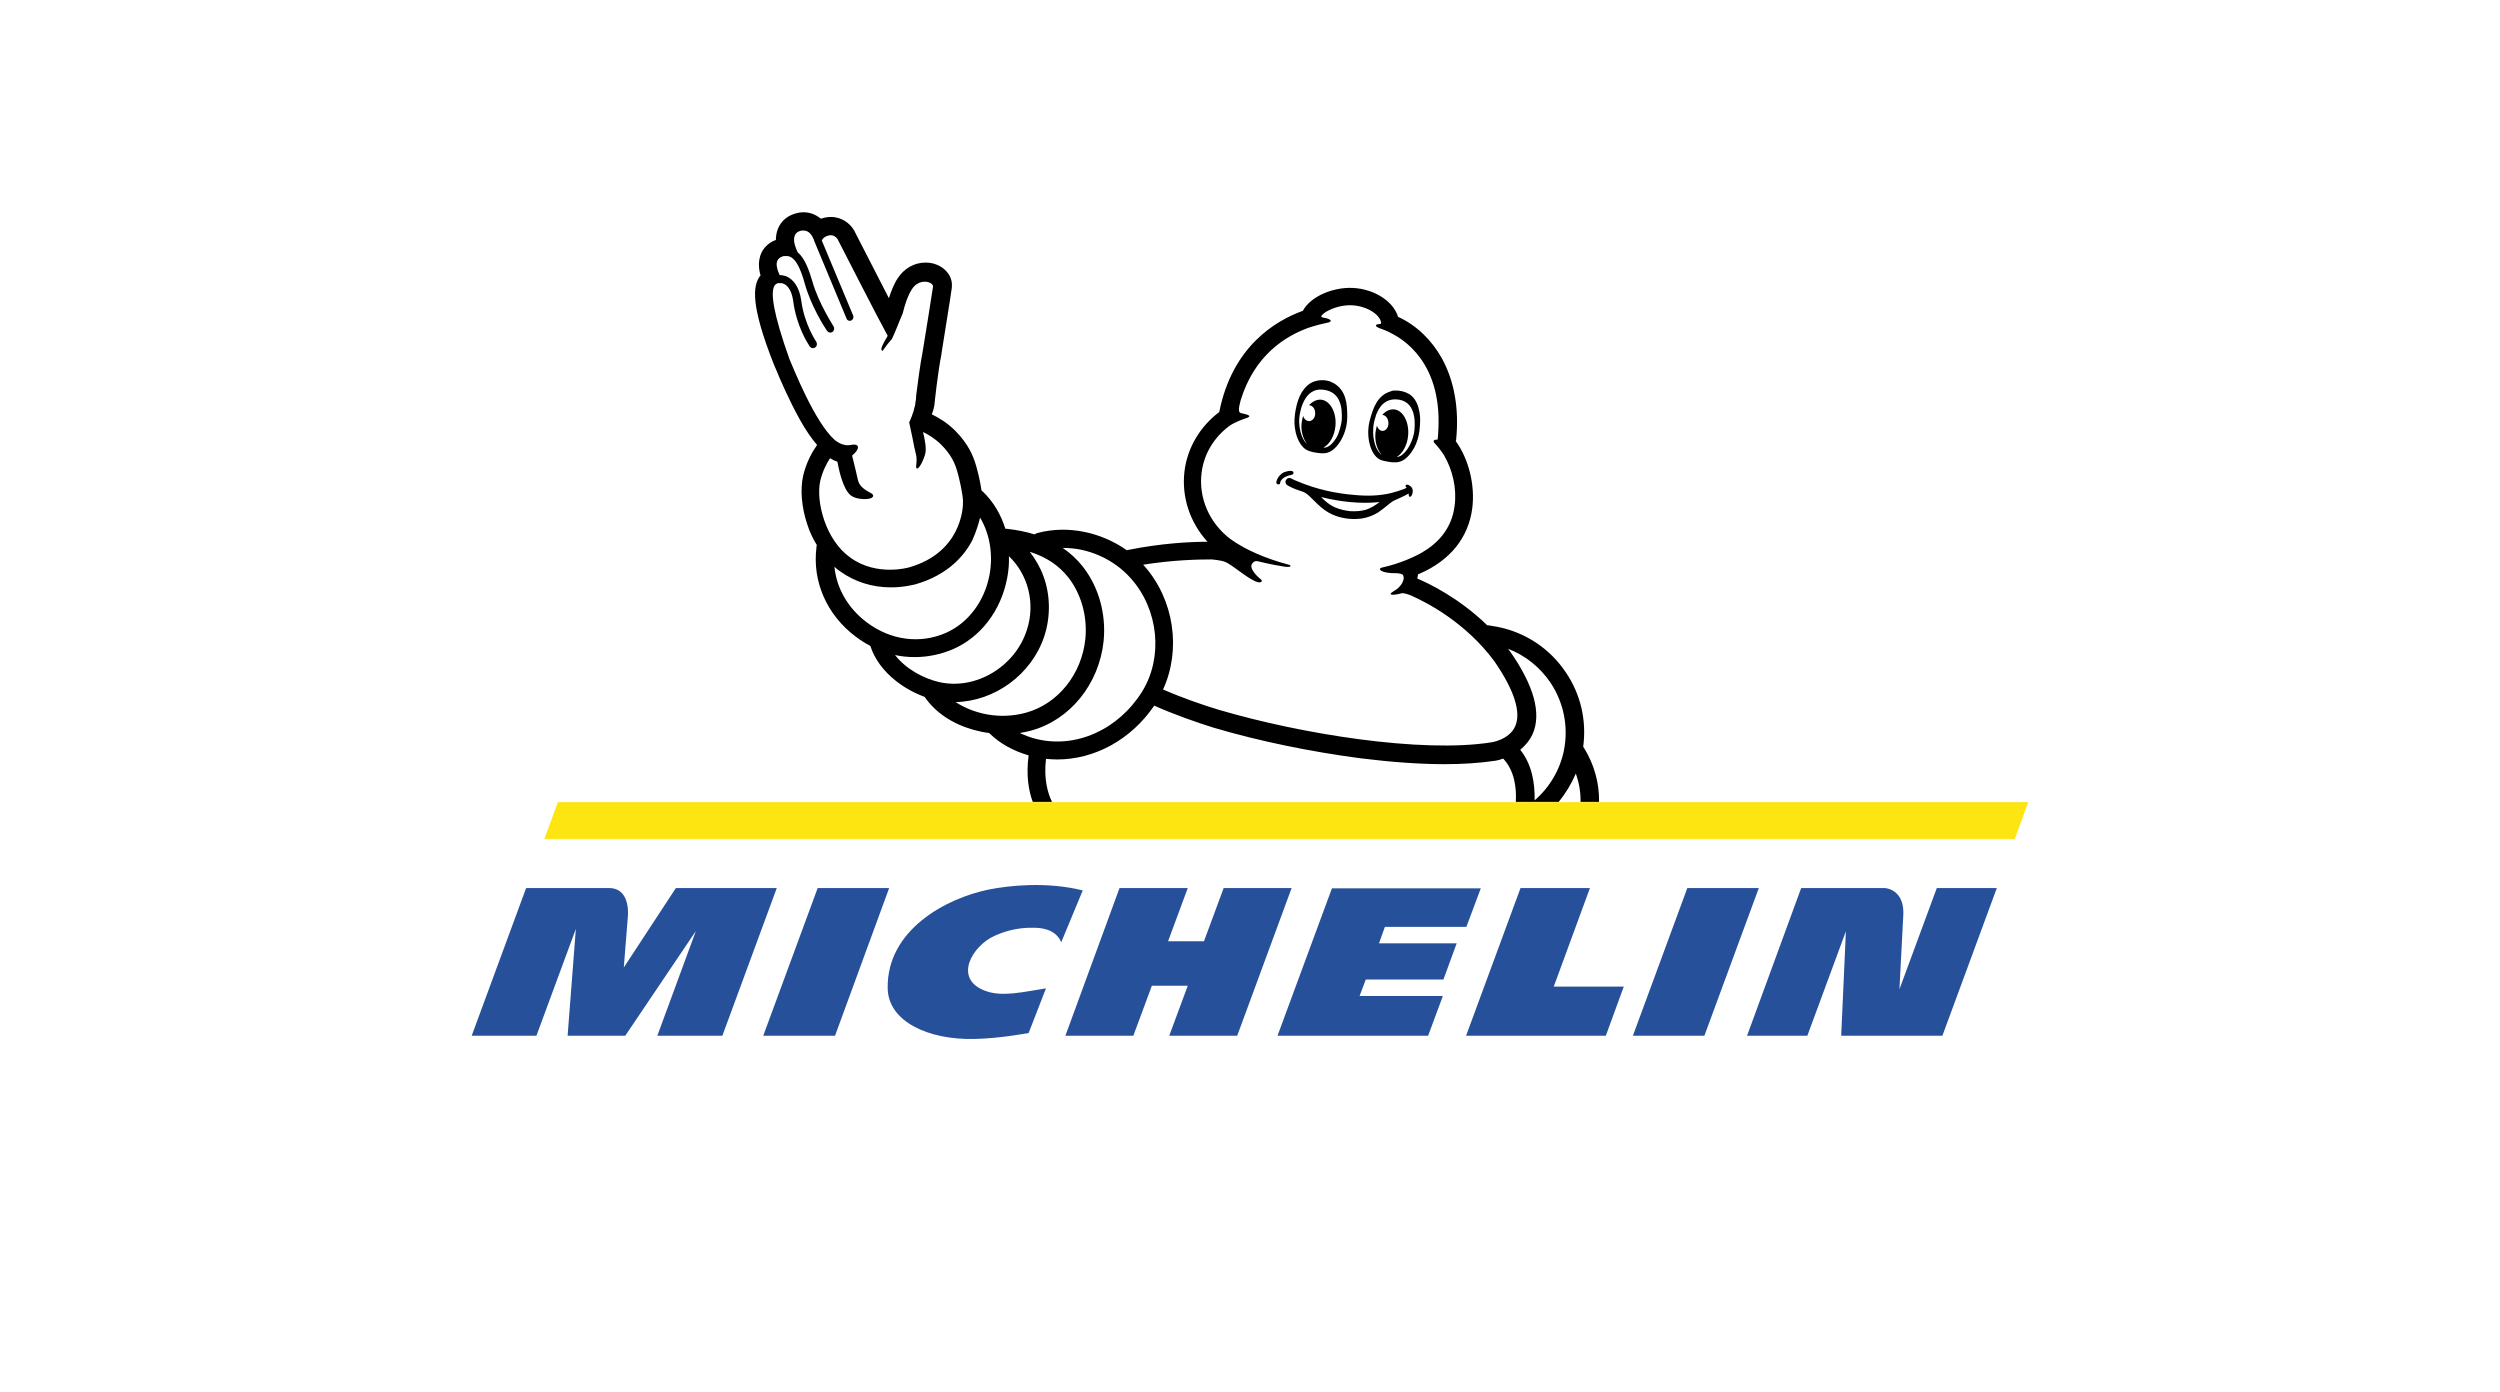 <?xml version="1.0" encoding="UTF-8"?>
<svg width="212px" height="118px" viewBox="0 0 212 118" version="1.1" xmlns="http://www.w3.org/2000/svg" xmlns:xlink="http://www.w3.org/1999/xlink">
    <title>Media/Brands/michelin-accent</title>
    <g id="Media/Brands/michelin-accent" stroke="none" stroke-width="1" fill="none" fill-rule="evenodd">
        <g id="Image" transform="translate(40, 18)">
            <path d="M21.256,69.829 L25.871,57.306 L17.314,57.306 L12.898,64.042 C12.898,64.042 13.173,60.524 13.247,59.676 C13.297,59.027 13.222,57.306 11.651,57.306 L4.615,57.306 L0,69.829 L5.489,69.829 L8.832,60.773 L8.133,69.829 L13.023,69.829 L19.01,60.948 L15.742,69.829 L21.256,69.829 Z M30.811,69.829 L35.401,57.306 L29.339,57.306 L24.723,69.829 L30.811,69.829 Z M49.996,61.896 L51.817,57.505 C48.674,56.732 45.505,57.106 43.859,57.43 C40.191,58.179 35.202,60.873 35.276,65.788 C35.301,68.632 38.744,70.204 42.661,70.104 C44.857,70.054 46.977,69.63 47.227,69.605 L48.699,65.813 C46.778,66.112 44.906,66.586 43.459,65.987 C40.84,64.94 42.462,62.22 44.308,61.372 C45.131,60.998 46.229,60.649 47.576,60.674 C48.125,60.674 49.472,60.699 49.996,61.896 L49.996,61.896 Z M64.915,69.829 L69.53,57.306 L63.767,57.306 L62.096,61.821 L59.052,61.821 L60.723,57.306 L54.936,57.306 L50.345,69.829 L56.108,69.829 L57.68,65.588 L60.723,65.588 L59.152,69.829 L64.915,69.829 Z M84.349,60.599 L85.572,57.331 L72.948,57.331 L68.333,69.829 L81.106,69.829 L82.353,66.462 L75.293,66.462 L75.817,65.064 L82.403,65.064 L83.526,61.996 L76.94,61.996 L77.439,60.599 L84.349,60.599 Z M97.697,65.663 L91.759,65.663 L94.827,57.306 L88.94,57.306 L84.324,69.829 L96.175,69.829 L97.697,65.663 Z M104.532,69.829 L109.148,57.306 L103.085,57.306 L98.47,69.829 L104.532,69.829 Z M124.241,57.306 L121.073,65.888 C121.123,65.015 121.297,61.597 121.397,59.651 C121.447,58.852 121.272,58.229 120.873,57.805 C120.399,57.306 119.776,57.306 119.776,57.306 L112.74,57.306 L108.15,69.829 L113.264,69.829 L116.532,60.973 L116.133,69.829 L124.715,69.829 L129.331,57.306 L124.241,57.306 Z" id="Combined-Shape" fill="#27509B"></path>
            <polygon id="Fill-6" fill="#FCE510" points="7.31 50.021 6.162 53.139 130.852 53.139 132 50.021"></polygon>
            <path d="M28.141,0 C28.69,0 29.189,0.2 29.613,0.549 C29.888,0.449 30.187,0.399 30.462,0.399 C31.41,0.399 32.083,0.973 32.383,1.472 C32.408,1.497 32.408,1.522 32.432,1.547 C33.281,3.218 34.478,5.538 35.376,7.285 C35.551,6.761 35.775,6.137 36.1,5.638 C36.649,4.765 37.522,4.266 38.495,4.266 C39.193,4.266 39.817,4.541 40.241,4.99 C40.59,5.364 40.765,5.838 40.715,6.337 L40.715,6.381 C40.715,6.386 40.714,6.39 40.714,6.396 L40.712,6.416 C40.695,6.587 40.581,7.348 39.842,11.95 L39.842,12 C39.518,13.597 39.243,16.266 39.243,16.291 C39.243,16.341 39.218,16.416 39.218,16.466 C39.193,16.615 39.119,16.865 39.019,17.139 C39.543,17.389 40.291,17.813 41.015,18.536 C42.112,19.659 42.511,20.607 42.761,21.455 C42.861,21.78 43.11,22.728 43.235,23.601 C43.235,23.601 43.335,23.676 43.385,23.726 C44.258,24.574 44.882,25.647 45.256,26.844 L45.405,26.844 C46.254,26.944 47.027,27.094 47.726,27.318 C47.8,27.268 47.9,27.218 48,27.193 C50.545,26.52 53.364,27.118 55.559,28.665 C55.584,28.665 55.609,28.64 55.634,28.64 C58.478,28.067 60.898,27.942 62.395,27.942 C60.898,26.295 60.175,24.125 60.449,21.929 C60.699,19.958 61.771,18.162 63.393,16.94 C64.491,11.401 68.133,9.206 70.478,8.358 C71.127,7.185 72.798,6.462 74.345,6.412 C76.316,6.362 78.137,7.459 78.561,8.881 L78.586,8.881 C80.108,9.58 81.405,10.827 82.279,12.399 C83.326,14.32 83.751,16.665 83.476,19.335 C83.451,19.36 83.451,19.385 83.451,19.41 C84.549,20.931 85.098,23.127 84.848,25.098 C84.524,27.617 82.952,29.538 80.358,30.661 C80.333,30.661 80.283,30.686 80.258,30.686 L80.183,31.06 C81.081,31.434 83.676,32.657 86.121,35.027 L86.22,35.027 C86.47,35.077 86.719,35.102 86.969,35.152 C89.364,35.626 91.434,36.998 92.782,39.019 C94.054,40.89 94.553,43.11 94.254,45.331 L94.328,45.43 C95.202,46.852 95.626,48.424 95.601,49.996 L94.029,49.996 C94.05,49.181 93.902,48.366 93.63,47.601 C93.26,48.464 92.768,49.278 92.178,49.996 L88.542,49.996 C88.612,48.754 88.41,47.32 87.468,46.328 C87.069,46.478 86.744,46.528 86.669,46.528 C85.472,46.703 84.075,46.802 82.503,46.802 C80.383,46.802 77.988,46.628 75.368,46.303 C71.202,45.755 66.786,44.857 62.919,43.709 C61.547,43.285 59.551,42.586 57.879,41.838 C55.909,44.732 52.815,46.403 49.647,46.403 C49.347,46.403 49.023,46.378 48.699,46.353 C48.501,48.056 48.841,49.246 49.21,49.996 L47.576,49.996 C47.227,49.048 47.002,47.75 47.227,46.054 C45.929,45.68 44.807,45.056 43.958,44.233 L43.884,44.158 C43.435,44.108 42.985,44.008 42.536,43.884 C40.765,43.385 39.343,42.437 38.42,41.114 C38.395,41.114 38.395,41.089 38.395,41.089 C37.522,40.765 36.699,40.316 35.975,39.742 C34.902,38.894 34.154,37.871 33.805,36.773 C33.38,36.549 32.981,36.299 32.582,36 C30.112,34.154 28.865,31.31 29.239,28.391 C29.239,28.341 29.239,28.291 29.264,28.241 L29.264,28.216 C28.94,27.692 28.665,27.118 28.466,26.495 C27.967,25.023 27.842,23.476 28.116,22.304 C28.391,21.156 28.915,20.258 29.289,19.734 C28.815,19.185 28.316,18.462 27.817,17.563 C26.919,15.942 26.146,14.17 25.796,13.297 C25.721,13.148 25.672,13.023 25.647,12.948 C25.647,12.923 25.622,12.923 25.622,12.898 C23.601,7.784 23.875,6.237 24.424,5.439 C24.449,5.414 24.474,5.364 24.499,5.339 C24.474,5.264 24.449,5.214 24.449,5.189 C24.399,4.965 24.299,4.516 24.399,3.992 C24.524,3.218 25.048,2.62 25.796,2.345 C25.796,1.322 26.345,0.474 27.318,0.15 C27.593,0.05 27.867,0 28.141,0 Z M87.892,37.023 C87.917,37.073 87.967,37.148 88.017,37.197 C88.042,37.197 88.042,37.222 88.042,37.222 C90.087,40.141 90.736,42.511 89.963,44.258 C89.688,44.832 89.314,45.256 88.915,45.58 C89.938,46.852 90.162,48.474 90.137,49.871 C91.41,48.773 92.308,47.252 92.632,45.58 C93.006,43.609 92.607,41.588 91.484,39.892 C90.586,38.57 89.339,37.572 87.892,37.023 Z M74.395,7.884 C73.622,7.909 72.923,8.158 72.424,8.457 C72.225,8.582 72.1,8.732 72.075,8.757 C71.975,8.906 72.2,8.931 72.2,8.931 C72.873,9.031 73.098,9.281 72.499,9.38 C72.125,9.455 71.526,9.605 71.152,9.73 C69.006,10.453 66.387,12.125 65.214,15.917 C64.99,16.74 65.015,16.99 65.264,17.039 C65.339,17.064 66.362,17.214 65.738,17.439 C65.514,17.513 64.69,17.788 64.191,18.162 C62.919,19.135 62.096,20.507 61.896,22.079 C61.622,24.2 62.545,26.345 64.316,27.692 C65.638,28.665 67.509,29.414 69.206,29.863 C69.43,29.913 69.48,29.963 69.405,30.037 C69.306,30.087 69.181,30.087 68.981,30.062 C68.657,30.012 67.734,29.863 66.636,29.588 C66.486,29.563 66.337,29.588 66.212,29.763 L66.187,29.788 C65.863,30.212 66.736,30.985 66.836,31.06 C67.21,31.31 66.861,31.41 66.736,31.385 C65.988,31.26 64.565,29.913 63.867,29.638 C63.443,29.489 62.744,29.439 62.744,29.439 C61.547,29.439 59.451,29.489 56.931,29.888 C56.956,29.913 57.006,29.938 57.031,29.988 C59.576,32.857 60.175,37.098 58.628,40.466 C60.2,41.164 62.096,41.813 63.343,42.187 C70.353,44.258 80.557,45.879 86.42,44.956 L86.445,44.956 C86.47,44.956 87.992,44.732 88.491,43.584 C89.015,42.387 88.391,40.491 86.719,38.071 C84.299,34.802 81.056,33.131 79.784,32.557 C79.709,32.507 79.085,32.258 78.861,32.308 C78.062,32.532 77.613,32.457 78.187,32.133 C78.861,31.759 79.16,31.11 78.985,30.786 C78.911,30.636 78.636,30.636 78.511,30.611 C76.99,30.636 76.84,30.212 77.164,30.137 C78.761,29.788 80.058,29.164 80.607,28.84 C81.854,28.116 83.102,26.894 83.351,24.898 C83.551,23.426 83.177,21.83 82.453,20.607 C82.229,20.233 81.83,19.759 81.68,19.609 C81.455,19.385 81.605,19.26 81.904,19.285 C81.929,19.11 81.954,18.96 81.954,18.811 C81.954,18.636 81.979,18.486 81.979,18.312 C82.229,12.699 78.96,10.728 77.913,10.229 C77.888,10.204 77.863,10.204 77.838,10.179 C77.314,9.929 76.94,9.83 76.865,9.78 C76.516,9.605 76.715,9.48 76.99,9.48 C77.164,9.48 77.114,9.331 77.114,9.331 C76.99,8.632 75.792,7.859 74.395,7.884 Z M50.121,28.466 C50.744,28.89 51.318,29.414 51.792,30.012 C53.164,31.734 53.813,34.054 53.588,36.349 C53.214,39.992 50.744,43.06 47.426,43.958 C47.127,44.033 46.803,44.108 46.478,44.158 C46.902,44.358 47.351,44.532 47.85,44.657 C51.218,45.505 54.836,43.884 56.857,40.64 C58.653,37.721 58.254,33.705 55.909,31.06 C54.437,29.389 52.241,28.441 50.121,28.466 Z M47.326,28.79 C47.8,29.414 48.2,30.087 48.474,30.836 C49.073,32.432 49.098,34.254 48.574,35.9 C47.501,39.218 44.333,41.464 41.04,41.538 C42.536,42.511 44.732,43.06 47.002,42.437 C49.721,41.688 51.742,39.168 52.042,36.15 C52.216,34.254 51.692,32.358 50.57,30.936 C49.771,29.938 48.724,29.239 47.326,28.79 Z M45.555,29.164 C45.58,29.788 45.53,30.412 45.405,31.035 C44.882,33.78 43.16,36.05 40.765,37.073 C39.742,37.497 38.669,37.721 37.597,37.721 C37.023,37.721 36.449,37.671 35.9,37.547 C36.823,38.744 38.345,39.543 39.642,39.842 C42.736,40.541 46.079,38.545 47.077,35.426 C47.825,33.156 47.177,30.711 45.555,29.164 Z M43.11,25.896 C42.985,26.42 42.786,27.069 42.462,27.792 C41.813,29.064 40.416,30.761 37.597,31.559 C37.447,31.584 36.649,31.809 35.551,31.809 C33.954,31.809 32.482,31.335 31.26,30.462 C31.085,30.337 30.911,30.212 30.761,30.062 C30.936,31.884 31.909,33.58 33.505,34.778 C35.526,36.299 38.021,36.624 40.191,35.676 C42.087,34.852 43.484,33.006 43.909,30.761 C44.233,29.015 43.933,27.268 43.11,25.896 Z M28.141,1.547 C28.042,1.547 27.942,1.547 27.817,1.597 C27.193,1.796 27.318,2.495 27.418,2.819 C27.443,2.919 27.543,3.168 27.642,3.393 C28.266,3.917 28.615,4.94 28.89,5.863 C29.414,7.734 30.686,9.655 30.686,9.68 C30.786,9.854 30.736,10.054 30.586,10.154 C30.536,10.179 30.487,10.204 30.412,10.204 C30.312,10.204 30.212,10.154 30.137,10.054 L30.104,10.01 C29.884,9.701 28.751,7.891 28.241,6.037 C27.642,3.867 27.044,3.667 26.57,3.717 L26.495,3.717 C26.445,3.717 26.42,3.717 26.37,3.742 C25.721,3.967 25.846,4.516 25.921,4.815 C25.946,4.915 26.021,5.139 26.121,5.339 C26.27,5.314 26.445,5.364 26.62,5.414 C27.318,5.663 27.792,6.412 27.942,7.459 C28.216,9.555 29.214,10.952 29.214,10.977 C29.314,11.127 29.289,11.351 29.139,11.451 C29.064,11.501 29.015,11.526 28.94,11.526 C28.84,11.526 28.74,11.476 28.665,11.376 L28.637,11.334 C28.459,11.067 27.545,9.632 27.268,7.559 C27.168,6.761 26.844,6.187 26.395,6.037 C26.345,6.037 26.295,6.012 26.245,6.012 L25.971,6.012 C25.896,6.037 25.821,6.062 25.771,6.112 C25.771,6.137 25.746,6.162 25.721,6.162 C25.272,6.711 25.597,8.657 26.944,12.449 C27.293,13.247 29.089,17.813 30.786,19.31 C31.16,19.609 31.634,19.834 32.133,19.734 C32.981,19.559 32.906,20.108 32.258,20.632 C32.432,21.281 32.682,22.403 32.757,22.728 C32.882,23.301 33.48,23.601 33.78,23.775 C33.879,23.825 33.954,23.875 33.979,23.9 C34.054,23.975 34.054,24.075 34.029,24.1 C33.954,24.299 33.505,24.324 33.306,24.324 C33.131,24.324 32.507,24.299 32.133,24 C31.484,23.476 31.16,21.83 31.135,21.755 L31.01,21.156 C30.786,21.081 30.586,20.981 30.387,20.857 C30.112,21.281 29.763,21.929 29.563,22.753 C29.164,24.499 29.988,27.767 32.083,29.264 C33.231,30.112 34.503,30.312 35.476,30.312 C36.424,30.312 37.098,30.112 37.098,30.112 C41.439,28.865 41.688,25.197 41.663,24.499 C41.638,23.825 41.339,22.528 41.164,21.929 C40.99,21.355 40.715,20.607 39.792,19.684 C39.243,19.16 38.669,18.811 38.27,18.636 C38.42,19.21 38.57,20.033 38.47,20.432 C38.37,20.931 37.896,21.904 37.721,21.705 C37.597,21.555 37.846,21.131 37.647,20.407 C37.597,20.233 37.472,19.659 37.372,19.11 L37.098,17.813 L37.114,17.781 C37.182,17.643 37.445,17.079 37.597,16.366 C37.622,16.291 37.622,16.241 37.622,16.241 L37.622,16.166 C37.672,15.942 37.696,15.717 37.696,15.493 C37.821,14.545 38.021,12.923 38.245,11.8 C38.245,11.8 38.437,10.616 38.641,9.348 L38.723,8.839 C38.927,7.568 39.119,6.359 39.119,6.312 C39.143,6.087 38.819,5.888 38.42,5.888 C38.046,5.888 37.622,6.062 37.322,6.536 C36.973,7.085 36.699,7.933 36.549,8.582 C36.349,9.006 35.825,10.403 35.651,10.703 C35.651,10.728 35.626,10.753 35.626,10.753 C35.376,11.027 35.102,11.376 34.902,11.676 C34.827,11.85 34.703,11.676 34.753,11.501 C34.778,11.376 35.002,10.927 35.277,10.478 C34.603,9.281 31.035,2.295 31.035,2.295 C31.035,2.295 30.836,1.946 30.437,1.946 C30.312,1.946 30.162,1.996 29.988,2.071 C29.838,2.17 29.738,2.27 29.688,2.395 L32.358,8.782 C32.408,8.931 32.333,9.106 32.183,9.181 C32.058,9.231 31.958,9.206 31.859,9.131 C31.834,9.106 31.809,9.056 31.784,9.006 L29.04,2.42 C29.04,2.37 29.015,2.32 28.99,2.27 C28.865,1.971 28.615,1.547 28.141,1.547 Z M69.006,22.852 C69.031,22.628 69.231,22.478 69.455,22.553 C69.53,22.578 69.58,22.628 69.655,22.653 C69.78,22.703 69.904,22.778 70.054,22.827 C71.601,23.476 73.247,23.85 74.894,23.975 C75.917,24.075 76.94,24.05 77.913,23.825 C78.312,23.726 78.711,23.601 79.11,23.451 C79.16,23.426 79.235,23.376 79.285,23.351 L79.21,23.276 C79.16,23.227 79.185,23.077 79.36,23.102 C79.509,23.127 79.684,23.276 79.734,23.376 C79.784,23.476 79.834,23.626 79.784,23.8 C79.759,23.95 79.659,24.15 79.559,24.125 C79.459,24.125 79.459,24 79.459,23.85 C79.085,24.075 78.312,24.399 78.212,24.449 C78.012,24.549 77.863,24.698 77.688,24.823 C77.414,25.048 77.139,25.272 76.84,25.472 C76.416,25.721 75.967,25.896 75.468,25.971 C74.545,26.096 73.497,25.946 72.674,25.472 C72.225,25.222 71.85,24.873 71.501,24.524 C71.202,24.249 70.927,23.9 70.553,23.726 C70.104,23.576 69.655,23.426 69.256,23.202 C69.106,23.127 69.006,23.027 69.006,22.852 Z M72.025,24.15 C72.374,24.499 72.748,24.823 73.197,25.023 C73.622,25.197 74.046,25.297 74.495,25.347 C74.944,25.372 75.418,25.347 75.842,25.222 C76.266,25.073 76.64,24.848 76.99,24.574 C75.343,24.748 73.647,24.549 72.025,24.15 Z M69.68,22.054 C69.73,22.179 69.605,22.254 69.48,22.279 C68.981,22.378 68.807,22.553 68.707,22.653 C68.607,22.753 68.557,22.877 68.557,22.952 C68.557,23.027 68.507,23.077 68.432,23.077 C68.358,23.077 68.308,23.052 68.283,23.027 C68.258,23.002 68.233,22.977 68.233,22.927 C68.233,22.653 68.532,22.179 68.931,22.029 C69.081,21.979 69.281,21.929 69.43,21.929 C69.48,21.929 69.655,21.929 69.68,22.054 Z M78.237,15.118 C78.661,15.094 79.11,15.193 79.459,15.393 C79.884,15.642 80.158,16.091 80.283,16.565 C80.432,17.064 80.457,17.588 80.407,18.112 C80.383,18.636 80.283,19.135 80.083,19.634 C79.884,20.108 79.559,20.607 79.135,20.931 C78.911,21.106 78.661,21.181 78.412,21.206 C78.187,21.206 77.963,21.206 77.738,21.156 C77.738,21.156 77.389,21.106 77.164,21.031 C76.266,20.757 75.792,19.11 76.141,17.713 C76.466,16.441 76.865,15.518 77.913,15.193 C78.012,15.143 78.112,15.118 78.237,15.118 Z M78.636,15.892 C77.489,15.717 76.965,16.466 76.69,17.189 C76.69,17.214 76.665,17.264 76.665,17.289 C76.416,18.012 76.416,18.536 76.466,19.06 C76.491,19.26 76.541,19.459 76.59,19.659 C76.715,20.083 76.94,20.407 77.164,20.557 C76.79,20.158 76.565,19.459 76.64,18.686 C76.665,18.486 76.715,18.287 76.765,18.087 C76.84,18.362 77.039,18.561 77.264,18.536 C77.538,18.536 77.763,18.212 77.738,17.838 C77.713,17.464 77.489,17.189 77.214,17.189 C77.489,16.865 77.838,16.69 78.212,16.715 C78.985,16.79 79.509,17.788 79.41,18.936 C79.335,19.759 78.936,20.457 78.437,20.757 C78.611,20.732 78.761,20.682 78.886,20.582 C79.185,20.358 79.484,19.958 79.684,19.459 C79.784,19.235 79.859,18.985 79.908,18.736 C80.008,18.112 80.183,16.141 78.636,15.892 Z M71.551,14.32 C71.975,14.195 72.449,14.22 72.848,14.37 L73.148,14.52 C74.096,15.118 74.27,16.116 74.245,17.439 C74.22,18.886 73.297,20.358 72.349,20.432 C72.1,20.457 71.726,20.407 71.726,20.407 C71.501,20.382 71.276,20.333 71.052,20.258 C70.802,20.183 70.578,20.033 70.403,19.809 C70.054,19.385 69.879,18.811 69.805,18.287 C69.73,17.763 69.78,17.239 69.879,16.715 C69.979,16.191 70.129,15.692 70.403,15.243 C70.678,14.819 71.052,14.445 71.551,14.32 Z M72.175,15.044 C70.603,14.869 70.229,16.84 70.179,17.464 C70.154,17.713 70.179,17.963 70.204,18.212 C70.279,18.761 70.453,19.21 70.703,19.509 C70.728,19.559 70.778,19.584 70.827,19.634 C70.503,19.21 70.304,18.561 70.378,17.863 C70.403,17.663 70.453,17.464 70.503,17.264 C70.578,17.538 70.802,17.713 71.027,17.713 C71.326,17.688 71.551,17.389 71.526,17.015 C71.526,16.64 71.276,16.366 71.002,16.366 C71.301,16.042 71.651,15.867 72.025,15.892 C72.798,15.967 73.347,16.965 73.247,18.112 C73.173,18.96 72.748,19.684 72.225,19.958 L72.324,19.958 C72.624,19.958 72.973,19.659 73.272,19.21 C73.372,19.06 73.472,18.861 73.522,18.686 C73.696,18.187 73.846,17.663 73.771,16.915 L73.771,16.815 C73.696,16.042 73.372,15.168 72.175,15.044 Z" id="Combined-Shape" fill="#000000"></path>
        </g>
    </g>
</svg>